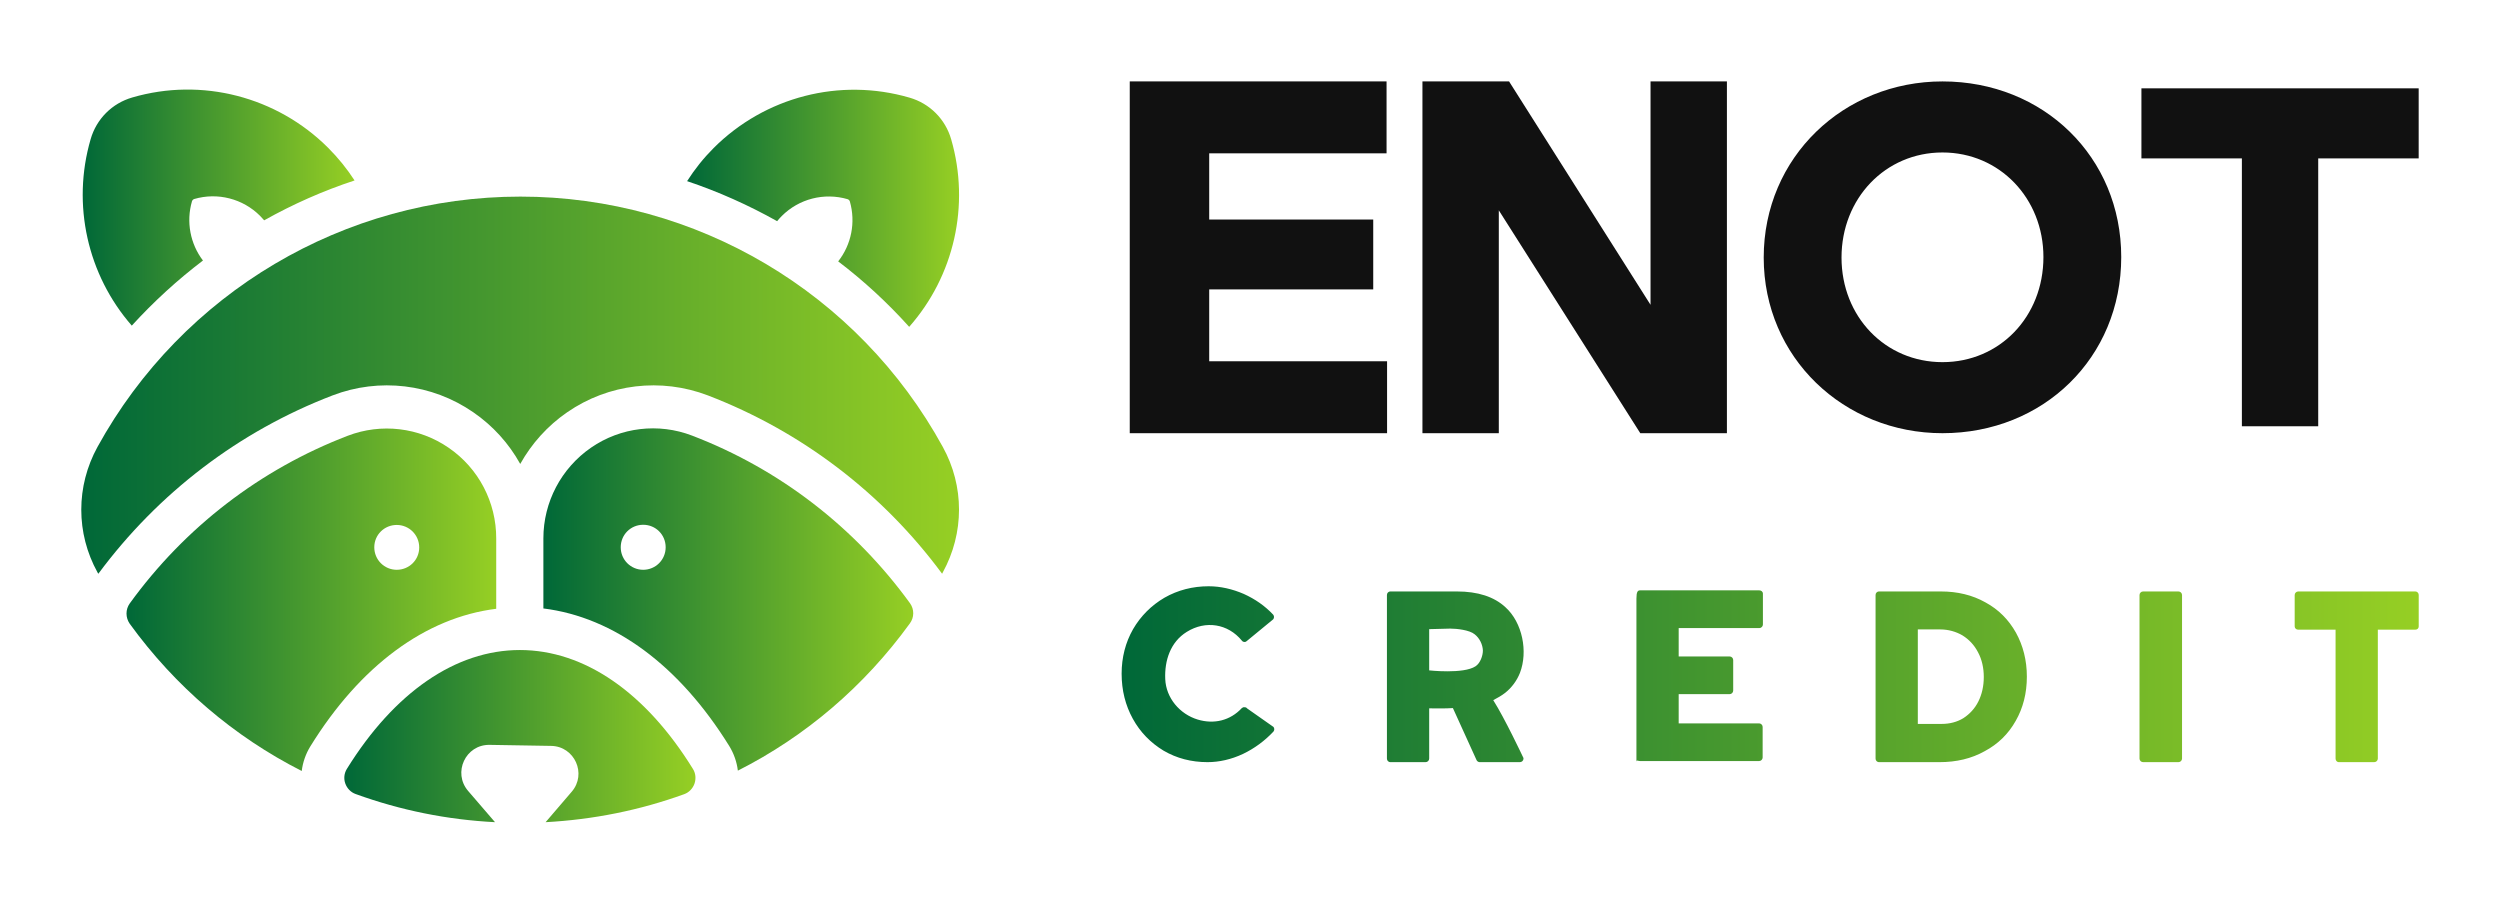 <svg width="332" height="120" viewBox="0 0 332 120" fill="none" xmlns="http://www.w3.org/2000/svg">
<path d="M59.589 59.468C55.649 56.753 50.639 56.16 46.175 57.871C34.582 62.32 24.561 70.01 17.227 80.14C16.658 80.939 16.658 82.011 17.227 82.833C23.263 91.161 31.075 97.823 40.071 102.387C40.208 101.246 40.595 100.128 41.21 99.124C47.837 88.4 56.514 82.011 65.898 80.847V71.538C65.921 66.701 63.552 62.183 59.589 59.468ZM52.688 75.668C51.048 75.668 49.705 74.345 49.705 72.679C49.705 71.013 51.048 69.713 52.688 69.713C54.328 69.713 55.672 71.036 55.672 72.702C55.672 74.368 54.328 75.668 52.688 75.668Z" fill="url(#paint0_linear_835_40)"/>
<path d="M120.854 80.118C113.521 70.01 103.523 62.298 91.907 57.848C87.443 56.137 82.433 56.73 78.493 59.446C74.53 62.184 72.161 66.678 72.161 71.493V80.802C81.544 81.966 90.199 88.355 96.849 99.079C97.464 100.083 97.852 101.201 97.988 102.341C107.007 97.778 114.796 91.115 120.832 82.787C121.424 81.989 121.424 80.916 120.854 80.118ZM85.416 75.668C83.776 75.668 82.433 74.345 82.433 72.679C82.433 71.014 83.754 69.69 85.416 69.69C87.079 69.69 88.4 71.014 88.4 72.679C88.4 74.345 87.056 75.668 85.416 75.668Z" fill="url(#paint1_linear_835_40)"/>
<path d="M92.021 102.113C85.735 91.936 77.582 86.323 69.041 86.323C60.523 86.323 52.37 91.936 46.061 102.113C45.697 102.706 45.628 103.413 45.856 104.052C46.084 104.691 46.585 105.216 47.222 105.444C53.19 107.612 59.407 108.866 65.739 109.186L62.163 105.033C60.09 102.615 61.821 98.873 65.01 98.918L73.186 99.055C76.306 99.101 77.969 102.774 75.919 105.147L72.457 109.186C78.766 108.844 84.938 107.612 90.86 105.467C91.497 105.239 91.999 104.714 92.226 104.075C92.454 103.413 92.386 102.683 92.021 102.113Z" fill="url(#paint2_linear_835_40)"/>
<path d="M103.204 29.372C103.386 29.144 103.591 28.916 103.818 28.688C106.096 26.406 109.444 25.539 112.564 26.451C112.701 26.497 112.815 26.611 112.86 26.748C113.657 29.532 113.065 32.475 111.312 34.711C114.705 37.29 117.871 40.21 120.74 43.405C126.708 36.651 128.848 27.25 126.32 18.511C125.546 15.819 123.473 13.742 120.786 12.967C111.539 10.274 101.587 12.853 94.777 19.652C93.433 20.998 92.249 22.481 91.247 24.056C95.392 25.448 99.377 27.227 103.204 29.372Z" fill="url(#paint3_linear_835_40)"/>
<path d="M26.952 34.598C25.267 32.384 24.698 29.464 25.495 26.726C25.54 26.589 25.654 26.475 25.791 26.429C28.888 25.516 32.259 26.383 34.536 28.665C34.719 28.848 34.901 29.053 35.083 29.258C38.909 27.114 42.918 25.334 47.086 23.965C46.084 22.413 44.899 20.953 43.578 19.63C36.769 12.83 26.793 10.252 17.569 12.944C14.882 13.72 12.809 15.796 12.035 18.489C9.507 27.182 11.625 36.514 17.501 43.245C20.393 40.074 23.559 37.176 26.952 34.598Z" fill="url(#paint4_linear_835_40)"/>
<path d="M13.06 76.193C21.008 65.469 31.735 57.277 44.17 52.509C50.365 50.136 57.357 50.957 62.846 54.745C65.465 56.547 67.583 58.897 69.087 61.613C70.59 58.92 72.708 56.547 75.327 54.745C80.816 50.957 87.785 50.136 94.002 52.509C106.415 57.277 117.165 65.446 125.113 76.193C125.136 76.124 125.182 76.079 125.205 76.01C128.074 70.785 128.074 64.556 125.205 59.354C113.954 38.841 92.454 26.109 69.109 26.109C45.719 26.109 24.219 38.864 12.946 59.354C10.076 64.579 10.076 70.808 12.946 76.01C12.991 76.079 13.014 76.147 13.06 76.193Z" fill="url(#paint5_linear_835_40)"/>
<path d="M160.355 101.213C158.219 101.213 156.264 100.706 154.527 99.69C152.789 98.638 151.413 97.224 150.436 95.447C149.458 93.67 148.952 91.675 148.952 89.462C148.952 87.323 149.458 85.328 150.472 83.551C151.486 81.81 152.898 80.395 154.635 79.38C156.409 78.364 158.4 77.856 160.5 77.856C162.093 77.856 163.65 78.219 165.17 78.872C166.691 79.561 167.994 80.468 169.08 81.628C169.225 81.81 169.225 82.064 169.08 82.245L165.641 85.074C165.532 85.183 165.424 85.255 165.279 85.255C165.134 85.255 164.989 85.183 164.917 85.074C163.071 82.825 160.102 82.354 157.604 83.913C155.432 85.255 154.635 87.722 154.744 90.188C154.853 92.69 156.663 94.83 159.052 95.556C161.224 96.208 163.36 95.701 164.917 94.032C165.025 93.96 165.134 93.887 165.279 93.924C165.424 93.924 165.532 93.96 165.605 94.069L169.116 96.535C169.261 96.716 169.261 96.97 169.116 97.151C167.958 98.385 166.582 99.4 165.062 100.125C163.505 100.851 161.912 101.213 160.355 101.213ZM184.655 101.213C184.366 101.213 184.185 100.996 184.185 100.742V79.017C184.185 78.763 184.366 78.546 184.655 78.546H193.488C196.24 78.546 198.412 79.235 199.932 80.649C202.177 82.68 202.937 86.525 201.851 89.354C201.453 90.369 200.765 91.312 199.896 92.001C199.389 92.4 198.846 92.69 198.303 92.981C199.86 95.447 202.213 100.452 202.213 100.452C202.249 100.524 202.322 100.633 202.322 100.742C202.322 100.996 202.105 101.213 201.851 101.213H196.493C196.348 101.213 196.167 101.105 196.095 100.96L192.945 94.032C191.823 94.105 190.954 94.069 189.796 94.069V100.742C189.796 100.996 189.579 101.213 189.325 101.213H184.655ZM189.796 89.027C189.796 89.027 194.357 89.535 195.95 88.483C196.566 88.084 196.928 87.105 196.928 86.38C196.891 85.582 196.493 84.748 195.842 84.24C195.154 83.659 193.452 83.478 192.583 83.478L189.796 83.551V89.027ZM217.318 101.213V79.489C217.318 78.582 217.499 78.4 217.788 78.4H233.645C233.898 78.4 234.115 78.582 234.115 78.836V82.934C234.115 83.188 233.898 83.406 233.645 83.406H222.929V87.177H229.699C229.952 87.177 230.169 87.395 230.169 87.649V91.711C230.169 91.965 229.952 92.183 229.699 92.183H222.929V96.063H233.609C233.862 96.063 234.079 96.281 234.079 96.535V100.597C234.079 100.851 233.862 101.068 233.609 101.068H217.788C217.499 101.068 217.318 100.851 217.318 101.213ZM249.546 101.213C249.256 101.213 249.075 100.996 249.075 100.742V79.017C249.075 78.763 249.256 78.546 249.546 78.546H257.764C259.936 78.546 261.927 79.017 263.665 79.996C265.402 80.939 266.742 82.281 267.719 84.022C268.661 85.727 269.167 87.685 269.167 89.861C269.167 92.074 268.66 94.032 267.683 95.737C266.706 97.478 265.33 98.82 263.556 99.763C261.818 100.742 259.791 101.213 257.583 101.213H249.546ZM254.686 96.136H257.872C258.922 96.136 259.9 95.882 260.732 95.374C261.565 94.83 262.253 94.105 262.723 93.162C263.194 92.219 263.447 91.131 263.447 89.898C263.447 88.701 263.194 87.576 262.687 86.633C262.18 85.654 261.492 84.929 260.624 84.385C259.755 83.877 258.741 83.587 257.655 83.587H254.686V96.136ZM284.598 101.213C284.344 101.213 284.127 100.996 284.127 100.742V79.017C284.127 78.763 284.344 78.546 284.598 78.546H289.304C289.557 78.546 289.775 78.763 289.775 79.017V100.742C289.775 100.996 289.557 101.213 289.304 101.213H284.598ZM310.599 101.213C310.345 101.213 310.164 100.996 310.164 100.742V83.623H305.205C304.951 83.623 304.734 83.442 304.734 83.188V79.017C304.734 78.763 304.951 78.546 305.205 78.546H320.736C321.025 78.546 321.206 78.763 321.206 79.017V83.188C321.206 83.442 321.025 83.623 320.736 83.623H315.776V100.742C315.776 100.996 315.559 101.213 315.305 101.213H310.599Z" fill="url(#paint6_linear_835_40)"/>
<path d="M150.031 57.528V10.813H184.135V20.361H160.582V29.158H182.365V38.433H160.582V47.98H184.203V57.528H150.031ZM217.83 57.528L199.042 27.931V57.528H188.9V10.813H200.404L219.191 40.479V10.813H229.334V57.528H217.83Z" fill="#111111"/>
<path d="M257.96 57.528C244.881 57.528 234.221 47.503 234.221 34.203C234.221 20.838 244.881 10.813 257.96 10.813C271.367 10.813 281.7 20.838 281.7 34.138C281.7 47.503 271.367 57.528 257.96 57.528ZM257.96 48.093C265.547 48.093 271.367 42.065 271.367 34.138C271.367 26.341 265.547 20.248 257.96 20.248C250.374 20.248 244.554 26.341 244.554 34.203C244.554 42.065 250.374 48.093 257.96 48.093ZM307.859 56.61H297.722V21.034H284.381V11.731H321.2V21.034H307.859V56.61Z" fill="#111111"/>
<defs>
<linearGradient id="paint0_linear_835_40" x1="16.8" y1="56.908" x2="65.898" y2="56.908" gradientUnits="userSpaceOnUse">
<stop stop-color="#006838"/>
<stop offset="1" stop-color="#96CF24"/>
</linearGradient>
<linearGradient id="paint1_linear_835_40" x1="72.161" y1="56.886" x2="121.279" y2="56.886" gradientUnits="userSpaceOnUse">
<stop stop-color="#006838"/>
<stop offset="1" stop-color="#96CF24"/>
</linearGradient>
<linearGradient id="paint2_linear_835_40" x1="45.725" y1="86.323" x2="92.358" y2="86.323" gradientUnits="userSpaceOnUse">
<stop stop-color="#006838"/>
<stop offset="1" stop-color="#96CF24"/>
</linearGradient>
<linearGradient id="paint3_linear_835_40" x1="91.247" y1="11.917" x2="127.364" y2="11.917" gradientUnits="userSpaceOnUse">
<stop stop-color="#006838"/>
<stop offset="1" stop-color="#96CF24"/>
</linearGradient>
<linearGradient id="paint4_linear_835_40" x1="10.984" y1="11.895" x2="47.086" y2="11.895" gradientUnits="userSpaceOnUse">
<stop stop-color="#006838"/>
<stop offset="1" stop-color="#96CF24"/>
</linearGradient>
<linearGradient id="paint5_linear_835_40" x1="10.793" y1="26.109" x2="127.357" y2="26.109" gradientUnits="userSpaceOnUse">
<stop stop-color="#006838"/>
<stop offset="1" stop-color="#96CF24"/>
</linearGradient>
<linearGradient id="paint6_linear_835_40" x1="148.952" y1="77.856" x2="321.206" y2="77.856" gradientUnits="userSpaceOnUse">
<stop stop-color="#006838"/>
<stop offset="1" stop-color="#96CF24"/>
</linearGradient>
</defs>
</svg>
